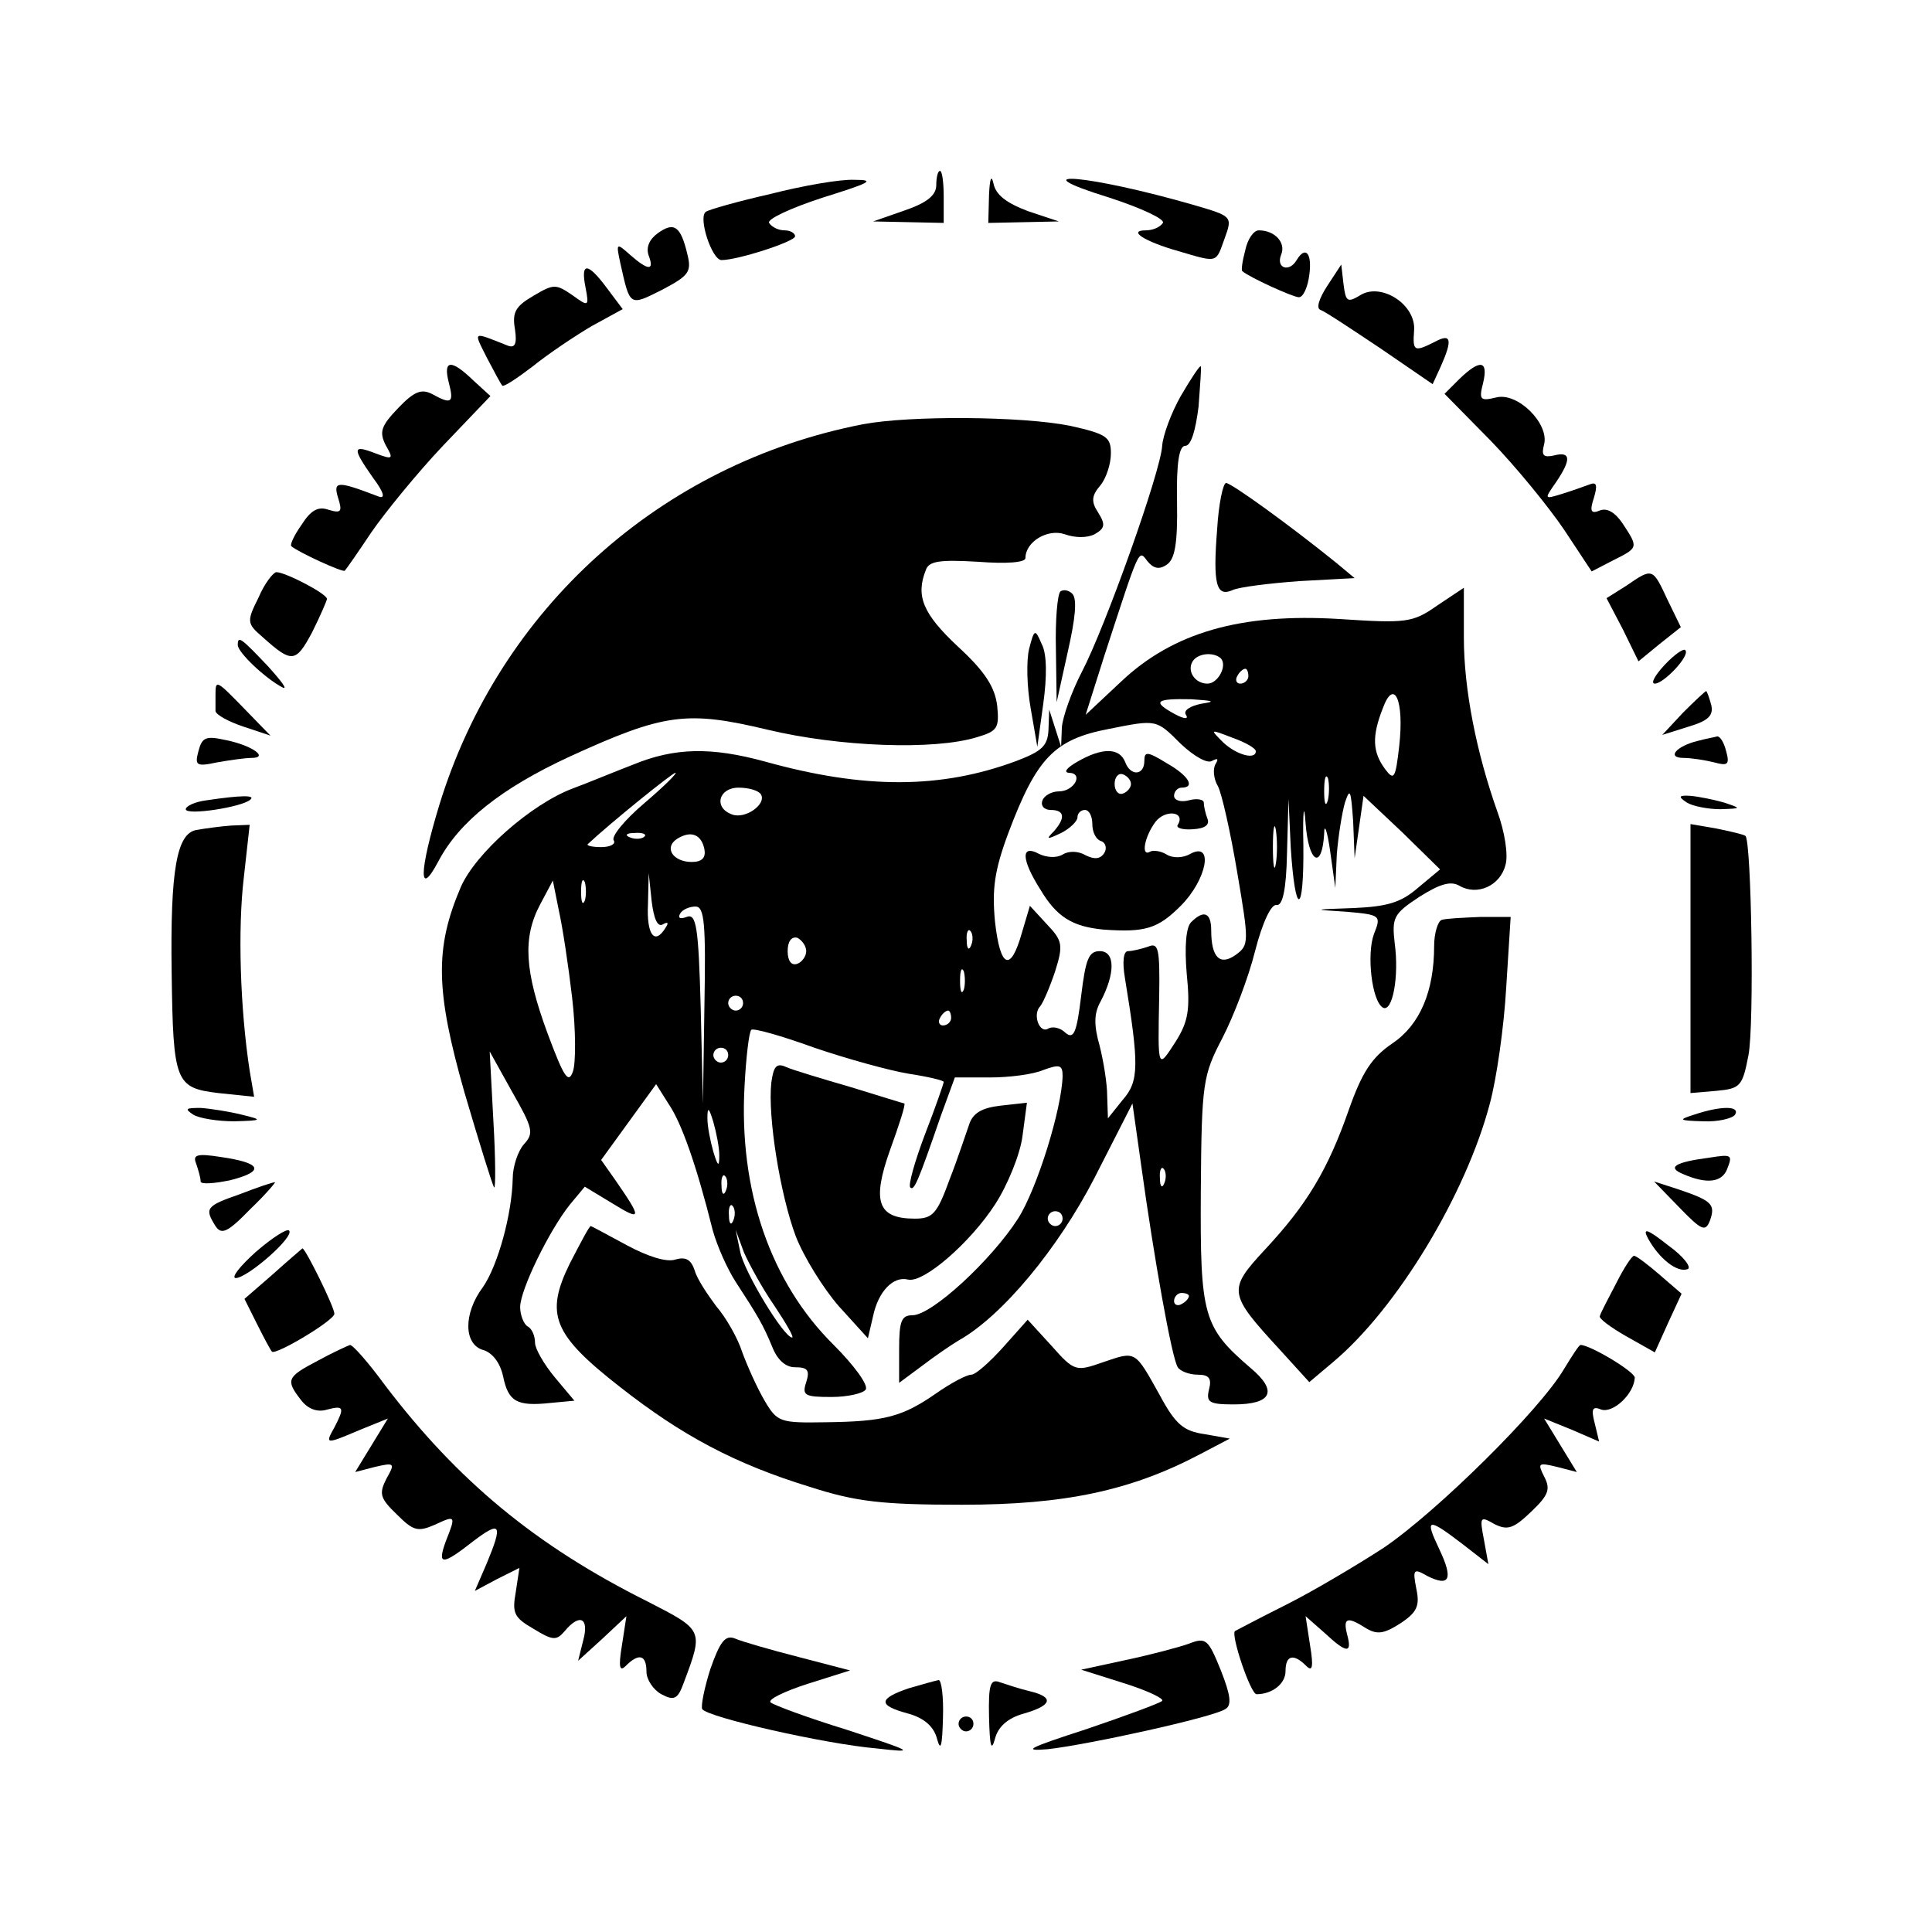 <?xml version="1.0" standalone="no"?>
<!DOCTYPE svg PUBLIC "-//W3C//DTD SVG 20010904//EN"
 "http://www.w3.org/TR/2001/REC-SVG-20010904/DTD/svg10.dtd">
<svg version="1.0" xmlns="http://www.w3.org/2000/svg"
 width="260pt" height="260pt" viewBox="0 0 260 260"
 preserveAspectRatio="xMidYMid meet">
<g transform="translate(0,260) scale(0.1,-0.1)"
fill="#000000" stroke="none">
<path d="M1260 2351 c0 -14 -13 -24 -42 -34 l-43 -15 48 -1 47 -1 0 35 c0 19
-2 35 -5 35 -3 0 -5 -9 -5 -19z"/>
<path d="M1331 2338 l-1 -38 48 1 47 1 -42 14 c-29 11 -43 22 -46 37 -3 13 -5
6 -6 -15z"/>
<path d="M1037 2339 c-44 -10 -83 -21 -87 -24 -11 -7 8 -65 21 -65 22 0 99 25
99 32 0 4 -6 8 -14 8 -8 0 -17 4 -21 10 -3 5 29 20 72 34 64 20 72 24 43 24
-19 1 -70 -8 -113 -19z"/>
<path d="M1493 2334 c43 -14 75 -29 72 -34 -4 -6 -14 -10 -23 -10 -25 0 -2
-15 44 -28 54 -16 50 -16 62 17 11 30 10 30 -41 45 -142 41 -240 49 -114 10z"/>
<path d="M885 2286 c-11 -8 -16 -19 -12 -30 8 -21 -1 -20 -25 1 -19 17 -19 16
-13 -12 13 -58 12 -57 56 -35 36 19 40 24 34 48 -9 38 -18 44 -40 28z"/>
<path d="M1676 2264 c-4 -15 -6 -28 -4 -29 9 -8 68 -35 76 -35 6 0 12 14 14
30 4 29 -5 40 -17 20 -10 -17 -28 -11 -21 7 7 16 -8 33 -30 33 -7 0 -15 -12
-18 -26z"/>
<path d="M788 2213 c5 -26 4 -26 -18 -10 -22 15 -25 15 -52 -1 -24 -14 -29
-22 -25 -45 3 -20 0 -26 -10 -22 -48 19 -46 20 -28 -16 10 -19 19 -36 21 -38
2 -2 20 10 41 26 21 17 57 41 79 54 l42 23 -21 28 c-26 35 -36 36 -29 1z"/>
<path d="M1786 2215 c-11 -17 -15 -30 -9 -32 6 -2 42 -26 81 -52 l70 -48 11
24 c16 36 14 45 -8 33 -28 -14 -30 -13 -28 15 3 35 -44 65 -72 48 -18 -11 -20
-9 -23 15 l-3 26 -19 -29z"/>
<path d="M604 2085 c7 -27 4 -30 -23 -15 -14 7 -24 3 -45 -19 -23 -24 -26 -32
-17 -50 11 -19 10 -20 -14 -11 -31 12 -31 7 -3 -33 15 -20 17 -29 7 -25 -55
21 -61 21 -54 -2 6 -19 4 -21 -13 -16 -14 5 -24 -1 -36 -20 -10 -14 -16 -27
-14 -29 9 -8 70 -36 72 -33 2 2 18 25 36 52 18 26 61 79 96 116 l64 67 -23 21
c-30 29 -41 28 -33 -3z"/>
<path d="M1589 2067 c-13 -23 -24 -53 -25 -67 -2 -35 -77 -245 -108 -304 -14
-27 -26 -61 -27 -75 l-1 -26 -8 25 -8 25 -1 -27 c-1 -22 -9 -29 -43 -42 -102
-38 -205 -38 -338 -1 -73 20 -122 19 -178 -4 -26 -10 -62 -25 -81 -32 -56 -21
-131 -87 -151 -133 -35 -82 -34 -139 5 -276 20 -68 38 -126 40 -128 2 -2 2 38
-1 89 l-5 94 30 -54 c28 -49 30 -56 16 -71 -8 -9 -15 -30 -15 -46 -1 -48 -20
-117 -40 -146 -27 -36 -26 -78 1 -85 12 -4 22 -17 26 -35 7 -34 18 -41 64 -36
l32 3 -26 31 c-15 18 -27 39 -27 47 0 9 -4 19 -10 22 -5 3 -10 15 -10 26 0 23
39 103 67 138 l20 24 38 -23 c39 -24 39 -20 3 32 l-19 27 37 51 37 51 17 -27
c17 -25 37 -81 59 -169 6 -22 20 -53 31 -70 30 -46 37 -58 49 -87 7 -18 18
-28 31 -28 17 0 20 -4 15 -20 -6 -18 -2 -20 34 -20 22 0 43 5 46 10 4 6 -16
33 -43 60 -85 84 -128 208 -120 349 2 38 6 72 9 75 2 3 41 -8 85 -24 44 -15
102 -31 127 -35 26 -4 47 -9 47 -11 0 -2 -11 -34 -25 -70 -14 -37 -23 -69 -20
-72 5 -5 10 6 41 96 l19 52 47 0 c26 0 58 4 72 10 22 8 26 7 26 -8 -1 -44 -34
-151 -60 -192 -36 -56 -116 -130 -142 -130 -15 0 -18 -8 -18 -46 l0 -45 31 23
c17 13 39 28 49 34 59 33 134 124 183 219 l51 100 12 -85 c17 -123 41 -258 49
-270 3 -5 15 -10 27 -10 15 0 19 -5 15 -20 -4 -17 0 -20 33 -20 52 0 60 18 23
49 -64 55 -68 70 -67 238 1 147 3 156 29 206 15 29 35 81 44 117 10 39 22 64
29 62 8 -1 13 20 14 70 l2 73 3 -65 c6 -95 18 -93 17 3 -1 46 1 59 3 29 4 -53
22 -64 25 -14 0 15 4 5 8 -23 l7 -50 2 45 c2 25 7 56 11 70 7 21 8 16 11 -25
l2 -50 6 42 6 42 52 -49 51 -50 -30 -25 c-23 -20 -42 -25 -86 -27 -56 -2 -57
-2 -10 -5 46 -4 47 -5 37 -30 -10 -27 -3 -90 12 -99 13 -7 22 42 16 86 -4 35
-2 40 33 63 27 17 42 22 54 15 24 -14 55 0 62 28 4 13 -1 45 -11 72 -28 79
-45 164 -45 234 l0 67 -36 -24 c-33 -23 -41 -24 -132 -18 -132 8 -223 -18
-293 -84 l-48 -45 25 79 c48 147 46 144 58 128 8 -10 16 -12 26 -5 11 7 15 28
14 85 -1 53 3 75 11 75 8 0 14 21 18 53 2 28 4 53 3 54 -1 2 -13 -16 -27 -40z
m54 -353 c9 -10 -4 -34 -18 -34 -17 0 -28 17 -20 30 7 11 28 13 38 4z m37 -24
c0 -5 -5 -10 -11 -10 -5 0 -7 5 -4 10 3 6 8 10 11 10 2 0 4 -4 4 -10z m203
-94 c-5 -44 -7 -47 -19 -31 -17 23 -18 44 -3 82 15 41 29 11 22 -51z m-266 57
c-15 -3 -25 -9 -21 -15 4 -6 -2 -6 -15 1 -31 17 -26 21 22 20 30 -2 34 -3 14
-6z m-28 -54 c18 -17 36 -27 42 -23 8 4 9 3 5 -4 -4 -6 -3 -20 3 -30 5 -9 17
-62 26 -116 16 -94 16 -98 -2 -111 -21 -15 -33 -4 -33 33 0 24 -10 28 -27 11
-7 -7 -9 -33 -6 -69 5 -49 2 -65 -15 -92 -24 -37 -24 -39 -22 61 1 65 -1 73
-15 67 -9 -3 -21 -6 -27 -6 -6 0 -8 -14 -4 -37 19 -116 19 -138 -3 -163 l-20
-25 -1 30 c0 17 -5 47 -10 67 -8 28 -8 44 1 60 20 38 20 68 -1 68 -15 0 -19
-11 -25 -60 -6 -50 -10 -59 -21 -50 -7 7 -17 9 -23 6 -12 -8 -22 19 -11 30 4
5 13 26 20 47 11 35 10 41 -11 63 l-23 25 -11 -37 c-15 -53 -29 -47 -36 16 -4
43 -1 68 18 119 38 101 62 126 135 140 65 13 64 13 97 -20z m101 -10 c0 -12
-26 -5 -44 12 -18 18 -18 18 13 6 17 -6 31 -14 31 -18z m-823 -70 c-26 -22
-45 -45 -41 -50 3 -5 -5 -9 -17 -9 -12 0 -20 2 -18 4 31 29 114 96 118 96 3 0
-15 -18 -42 -41z m920 4 c-3 -10 -5 -4 -5 12 0 17 2 24 5 18 2 -7 2 -21 0 -30z
m-763 8 c8 -13 -21 -34 -39 -27 -25 9 -18 36 9 36 14 0 27 -4 30 -9z m693 -93
c-2 -13 -4 -3 -4 22 0 25 2 35 4 23 2 -13 2 -33 0 -45z m-850 36 c-3 -3 -12
-4 -19 -1 -8 3 -5 6 6 6 11 1 17 -2 13 -5z m81 -17 c2 -11 -3 -17 -17 -17 -25
0 -38 19 -20 31 19 12 33 6 37 -14z m-161 -69 c-3 -7 -5 -2 -5 12 0 14 2 19 5
13 2 -7 2 -19 0 -25z m105 -32 c7 4 8 2 4 -4 -15 -25 -26 -10 -24 31 l1 42 4
-38 c3 -24 8 -35 15 -31z m-122 -99 c5 -43 5 -88 1 -99 -6 -17 -12 -8 -34 51
-31 84 -34 129 -10 174 l17 32 8 -40 c5 -22 13 -75 18 -118z m178 -9 l-2 -133
-3 128 c-3 111 -6 128 -19 123 -8 -3 -12 -2 -9 4 3 6 13 10 21 10 12 0 14 -23
12 -132z m359 80 c-3 -8 -6 -5 -6 6 -1 11 2 17 5 13 3 -3 4 -12 1 -19z m-222
-8 c0 -7 -6 -15 -12 -17 -8 -3 -13 4 -13 17 0 13 5 20 13 18 6 -3 12 -11 12
-18z m212 -52 c-3 -7 -5 -2 -5 12 0 14 2 19 5 13 2 -7 2 -19 0 -25z m-297 -18
c0 -5 -4 -10 -10 -10 -5 0 -10 5 -10 10 0 6 5 10 10 10 6 0 10 -4 10 -10z
m280 -20 c0 -5 -5 -10 -11 -10 -5 0 -7 5 -4 10 3 6 8 10 11 10 2 0 4 -4 4 -10z
m-300 -50 c0 -5 -4 -10 -10 -10 -5 0 -10 5 -10 10 0 6 5 10 10 10 6 0 10 -4
10 -10z m-12 -135 c0 -16 -2 -15 -8 5 -4 14 -8 34 -8 45 0 16 2 15 8 -5 4 -14
8 -34 8 -45z m599 -37 c-3 -8 -6 -5 -6 6 -1 11 2 17 5 13 3 -3 4 -12 1 -19z
m-590 -10 c-3 -8 -6 -5 -6 6 -1 11 2 17 5 13 3 -3 4 -12 1 -19z m10 -40 c-3
-8 -6 -5 -6 6 -1 11 2 17 5 13 3 -3 4 -12 1 -19z m443 2 c0 -5 -4 -10 -10 -10
-5 0 -10 5 -10 10 0 6 5 10 10 10 6 0 10 -4 10 -10z m-388 -117 c16 -24 27
-43 24 -43 -11 0 -65 89 -70 116 l-6 29 11 -30 c7 -16 25 -49 41 -72z m558 13
c0 -3 -4 -8 -10 -11 -5 -3 -10 -1 -10 4 0 6 5 11 10 11 6 0 10 -2 10 -4z"/>
<path d="M1450 1575 c-14 -8 -19 -14 -12 -15 21 0 8 -25 -13 -25 -10 0 -20 -6
-22 -12 -3 -7 2 -13 11 -13 19 0 20 -11 4 -29 -11 -11 -9 -11 10 -2 12 6 22
16 22 21 0 6 5 10 10 10 6 0 10 -9 10 -19 0 -11 5 -21 12 -23 6 -2 8 -10 4
-16 -5 -8 -13 -9 -25 -3 -10 6 -23 6 -31 1 -8 -5 -22 -4 -32 1 -24 13 -24 -7
2 -48 22 -37 43 -50 85 -54 56 -4 73 1 104 32 35 35 45 87 13 70 -10 -6 -24
-6 -32 -1 -8 5 -18 6 -22 4 -13 -8 -8 20 7 40 13 17 41 14 30 -4 -3 -4 6 -7
20 -6 17 1 23 6 20 14 -3 8 -5 17 -5 22 0 4 -9 6 -20 3 -11 -3 -20 0 -20 6 0
6 5 11 10 11 19 0 10 16 -20 33 -26 16 -30 16 -30 3 0 -20 -19 -21 -26 -1 -8
19 -31 19 -64 0z m72 -30 c0 -5 -5 -11 -11 -13 -6 -2 -11 4 -11 13 0 9 5 15
11 13 6 -2 11 -8 11 -13z"/>
<path d="M1964 2090 l-20 -20 62 -63 c34 -35 78 -89 99 -120 l37 -56 29 15
c34 17 34 17 13 49 -10 15 -21 22 -31 18 -12 -5 -14 -1 -8 17 5 17 4 22 -6 18
-8 -3 -25 -9 -38 -13 -23 -7 -23 -7 -7 16 21 31 20 42 -3 36 -14 -3 -17 0 -13
15 7 28 -36 71 -65 63 -21 -5 -23 -3 -17 20 7 30 -4 32 -32 5z"/>
<path d="M1161 2029 c-272 -53 -489 -248 -570 -513 -27 -89 -28 -126 -1 -75
28 53 84 98 177 141 127 58 157 62 266 36 96 -23 224 -28 282 -10 27 8 30 12
27 42 -3 25 -16 46 -53 80 -47 44 -57 68 -43 103 4 12 19 14 70 11 39 -3 64
-1 64 5 0 22 30 40 53 32 14 -5 30 -5 40 0 14 8 15 13 5 29 -10 15 -9 23 3 37
8 10 14 29 14 43 0 22 -6 26 -55 37 -65 13 -216 14 -279 2z"/>
<path d="M1638 1888 c-6 -75 -1 -92 21 -82 9 4 49 9 90 12 l74 4 -24 20 c-63
51 -142 108 -149 108 -4 0 -10 -28 -12 -62z"/>
<path d="M348 1796 c-16 -32 -16 -35 5 -53 40 -36 45 -35 67 6 11 22 20 43 20
45 0 7 -56 36 -68 36 -4 0 -16 -15 -24 -34z"/>
<path d="M2189 1812 l-27 -17 22 -42 21 -43 28 23 29 23 -18 37 c-20 43 -20
43 -55 19z"/>
<path d="M1427 1804 c-4 -4 -7 -39 -6 -78 l1 -71 15 68 c10 44 13 71 6 78 -5
5 -12 6 -16 3z"/>
<path d="M1385 1727 c-4 -16 -3 -52 2 -80 l9 -52 8 58 c5 36 5 67 -2 80 -9 21
-10 21 -17 -6z"/>
<path d="M320 1732 c0 -10 37 -45 60 -57 8 -4 -1 8 -19 28 -37 39 -41 42 -41
29z"/>
<path d="M2240 1705 c-13 -14 -19 -25 -13 -25 12 0 48 38 41 45 -2 3 -15 -6
-28 -20z"/>
<path d="M290 1665 c0 -8 0 -18 0 -22 1 -5 17 -14 38 -21 l36 -12 -34 35 c-39
40 -40 41 -40 20z"/>
<path d="M2265 1641 l-28 -30 35 11 c27 8 34 15 31 29 -3 11 -6 19 -7 19 -1 0
-15 -13 -31 -29z"/>
<path d="M267 1589 c-5 -19 -3 -21 25 -15 17 3 38 6 46 6 25 0 1 17 -34 24
-27 6 -32 4 -37 -15z"/>
<path d="M2285 1603 c-29 -7 -43 -23 -19 -23 10 0 29 -3 41 -6 18 -5 21 -3 16
15 -3 12 -8 20 -12 20 -3 -1 -15 -3 -26 -6z"/>
<path d="M278 1523 c-16 -2 -28 -8 -28 -12 0 -9 77 3 87 13 7 6 -12 6 -59 -1z"/>
<path d="M2270 1520 c8 -5 29 -9 45 -9 29 1 29 1 5 9 -14 4 -34 8 -45 9 -16 1
-17 -1 -5 -9z"/>
<path d="M264 1483 c-26 -5 -35 -53 -33 -192 2 -148 5 -155 63 -162 l48 -5 -6
35 c-13 85 -16 191 -8 259 l8 72 -25 -1 c-14 -1 -36 -4 -47 -6z"/>
<path d="M2275 1310 l0 -181 35 3 c32 3 35 6 43 48 8 41 4 287 -4 295 -2 2
-20 6 -39 10 l-35 6 0 -181z"/>
<path d="M1940 1362 c-5 -2 -10 -18 -10 -35 0 -61 -19 -106 -56 -131 -28 -19
-41 -39 -59 -90 -28 -80 -56 -127 -113 -188 -50 -54 -49 -59 20 -134 l40 -44
32 27 c86 72 179 226 211 348 9 33 19 103 22 156 l6 95 -41 0 c-23 -1 -46 -2
-52 -4z"/>
<path d="M1038 1143 c-5 -46 12 -151 33 -207 11 -28 37 -70 58 -94 l39 -43 7
30 c7 33 27 54 47 49 21 -5 84 50 117 101 17 26 34 68 37 92 l6 45 -36 -4
c-25 -3 -37 -10 -42 -26 -4 -11 -15 -45 -26 -73 -17 -47 -23 -53 -47 -53 -50
0 -58 23 -33 93 12 33 21 61 19 62 -1 0 -33 10 -72 22 -38 11 -78 23 -87 27
-13 6 -17 1 -20 -21z"/>
<path d="M260 1100 c8 -5 33 -9 55 -9 39 1 39 2 10 9 -16 4 -41 8 -55 9 -20 0
-22 -1 -10 -9z"/>
<path d="M2280 1100 c-22 -7 -21 -8 12 -9 20 -1 40 4 43 9 7 12 -19 12 -55 0z"/>
<path d="M264 1034 c3 -9 6 -19 6 -24 0 -4 18 -3 41 2 46 12 41 23 -14 31 -32
5 -38 3 -33 -9z"/>
<path d="M2300 1042 c-46 -6 -57 -13 -35 -22 32 -14 52 -11 59 6 8 20 7 21
-24 16z"/>
<path d="M323 993 c-46 -16 -48 -19 -33 -43 8 -12 16 -9 47 23 21 20 35 37 33
36 -3 0 -24 -7 -47 -16z"/>
<path d="M2260 975 c30 -31 35 -33 41 -18 8 22 3 27 -41 42 l-34 11 34 -35z"/>
<path d="M344 915 c-21 -19 -33 -34 -27 -35 16 0 80 56 72 64 -3 3 -23 -10
-45 -29z"/>
<path d="M767 900 c-34 -69 -23 -96 68 -167 83 -65 154 -103 255 -134 62 -20
97 -24 205 -24 138 0 227 19 320 68 l40 21 -34 6 c-28 4 -39 13 -60 52 -34 61
-32 60 -76 45 -37 -13 -39 -13 -70 22 l-32 35 -33 -37 c-18 -20 -37 -37 -43
-37 -6 0 -27 -11 -47 -25 -46 -32 -70 -38 -149 -39 -61 -1 -65 0 -82 29 -10
17 -23 46 -30 65 -6 19 -22 47 -35 62 -12 16 -26 37 -29 48 -5 15 -12 19 -26
15 -12 -4 -37 4 -65 19 -26 14 -48 26 -49 26 -2 0 -14 -23 -28 -50z"/>
<path d="M2218 933 c15 -27 39 -46 53 -41 6 2 -5 17 -26 32 -29 23 -35 24 -27
9z"/>
<path d="M367 885 l-38 -33 17 -34 c9 -18 18 -35 20 -37 5 -5 84 42 84 51 0 9
-39 88 -43 88 -1 -1 -19 -16 -40 -35z"/>
<path d="M2175 873 c-11 -21 -21 -40 -22 -44 -2 -3 14 -15 35 -27 l39 -22 18
40 18 39 -29 25 c-16 14 -32 26 -35 26 -3 0 -14 -17 -24 -37z"/>
<path d="M428 769 c-42 -22 -44 -26 -23 -53 9 -12 22 -17 35 -13 23 6 24 3 10
-24 -13 -23 -12 -23 35 -3 l37 15 -22 -36 -22 -36 27 7 c26 6 27 5 15 -16 -10
-20 -9 -26 14 -48 22 -22 28 -24 51 -14 28 13 29 13 15 -22 -12 -33 -5 -33 37
0 37 28 40 23 18 -30 l-16 -37 30 16 30 15 -5 -33 c-5 -28 -2 -34 24 -49 26
-16 31 -16 42 -3 20 24 33 18 25 -12 l-7 -28 33 30 32 30 -6 -39 c-5 -30 -3
-36 5 -28 18 18 28 15 28 -8 0 -10 9 -24 20 -30 17 -9 22 -7 30 15 27 72 27
71 -49 110 -150 75 -255 162 -353 291 -22 30 -43 54 -47 54 -3 -1 -23 -10 -43
-21z"/>
<path d="M2105 758 c-32 -55 -172 -193 -243 -241 -37 -24 -96 -59 -132 -77
-36 -18 -66 -34 -68 -35 -6 -5 21 -85 29 -85 21 0 39 14 39 31 0 22 11 24 28
7 8 -8 10 -2 5 28 l-6 39 25 -22 c30 -28 38 -29 31 -3 -6 23 0 25 25 9 15 -9
24 -8 46 6 23 15 27 24 22 47 -5 26 -4 28 15 17 30 -15 35 -4 16 36 -20 42
-16 43 30 8 l36 -28 -6 33 c-6 31 -5 32 14 21 18 -9 26 -6 50 17 23 22 26 30
17 47 -9 18 -8 19 17 13 l27 -7 -22 36 -22 36 37 -15 37 -16 -6 25 c-5 19 -3
23 9 18 16 -5 44 21 45 43 0 8 -60 44 -73 44 -2 0 -11 -14 -22 -32z"/>
<path d="M956 354 c-8 -25 -13 -50 -11 -54 7 -11 165 -47 235 -53 53 -6 51 -5
-40 25 -52 16 -98 33 -103 37 -4 4 19 15 50 25 l57 18 -69 18 c-39 10 -77 21
-86 25 -13 5 -20 -4 -33 -41z"/>
<path d="M1600 388 c-14 -5 -52 -15 -85 -22 l-60 -13 57 -18 c32 -10 55 -21
52 -24 -3 -3 -49 -20 -102 -38 -77 -25 -88 -30 -52 -27 54 6 223 43 239 54 9
5 7 19 -6 52 -17 42 -20 45 -43 36z"/>
<path d="M1223 328 c-41 -14 -42 -23 -1 -34 22 -6 35 -18 39 -34 5 -18 7 -10
8 28 1 28 -2 52 -6 51 -5 -1 -23 -6 -40 -11z"/>
<path d="M1331 289 c1 -39 3 -47 8 -29 4 16 17 28 39 34 38 11 41 22 8 30 -13
3 -31 9 -40 12 -13 5 -16 -2 -15 -47z"/>
<path d="M1290 280 c0 -5 5 -10 10 -10 6 0 10 5 10 10 0 6 -4 10 -10 10 -5 0
-10 -4 -10 -10z"/>
</g>
</svg>
